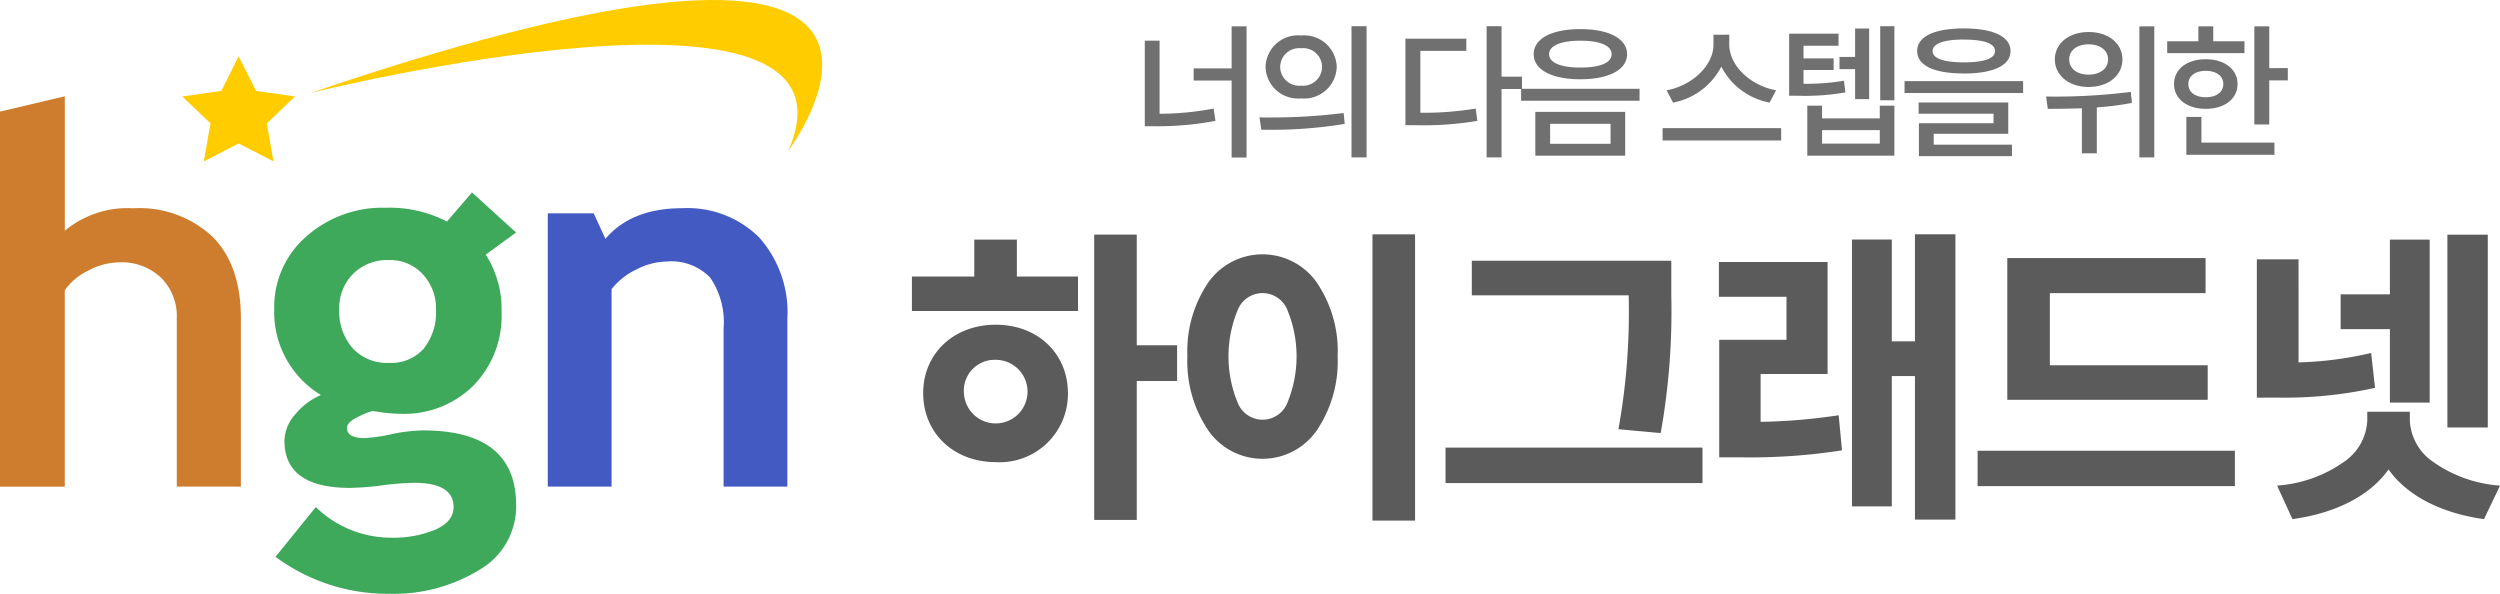 <svg xmlns="http://www.w3.org/2000/svg" width="224.196" height="53.247" viewBox="0 0 224.196 53.247">
  <g id="hgn_ci" transform="translate(-649.081 -17.9)">
    <g id="그룹_28304" data-name="그룹 28304" transform="translate(250.588 -301.988)">
      <g id="그룹_14537" data-name="그룹 14537" transform="translate(398.493 319.888)">
        <path id="패스_10631" data-name="패스 10631" d="M26.4-84.523v-15.1a4.831,4.831,0,0,0-1.419-3.638,5.106,5.106,0,0,0-3.707-1.373,6.053,6.053,0,0,0-2.86.767,5.271,5.271,0,0,0-2.059,1.75v17.6H10.547v-33.635l5.812-1.373v12.058a8.756,8.756,0,0,1,6.109-2.014,9.627,9.627,0,0,1,7.139,2.551q2.54,2.551,2.54,7.311v15.1Z" transform="translate(-10.547 128.16)" fill="#cd7d2d"/>
        <g id="그룹_14510" data-name="그룹 14510" transform="translate(16.342 0)">
          <path id="패스_10629" data-name="패스 10629" d="M285.964,402.525l1.563,3.1,3.495.5-2.53,2.415.6,3.411-3.126-1.611-3.125,1.611.6-3.411-2.529-2.415,3.5-.5Z" transform="translate(-280.907 -397.474)" fill="#fc0"/>
          <path id="패스_10630" data-name="패스 10630" d="M295.719,401.811s50.64-12.572,42.824,5.177C338.543,406.988,358.573,380.413,295.719,401.811Z" transform="translate(-284.187 -393.48)" fill="#fc0"/>
        </g>
        <path id="패스_10632" data-name="패스 10632" d="M98.864-57.4l3.615-4.462a9.659,9.659,0,0,0,6.681,2.746,9.827,9.827,0,0,0,4.073-.732q1.6-.732,1.6-2.014,0-2.174-3.547-2.174a26.138,26.138,0,0,0-2.86.229,26.135,26.135,0,0,1-2.86.229q-5.9,0-5.9-4.233a3.679,3.679,0,0,1,.984-2.38,6.042,6.042,0,0,1,2.288-1.716,8.681,8.681,0,0,1-4.187-7.711,8.35,8.35,0,0,1,2.883-6.51,10.265,10.265,0,0,1,7.093-2.574,11.212,11.212,0,0,1,5.514,1.236l2.242-2.608,3.958,3.592L117.718-84.5a9.013,9.013,0,0,1,1.419,5.08,8.955,8.955,0,0,1-2.551,6.693,8.816,8.816,0,0,1-6.441,2.505,15.686,15.686,0,0,1-1.647-.114l-.938-.137a6.212,6.212,0,0,0-1.224.492q-1.064.492-1.064,1.018,0,.915,1.579.915a13.683,13.683,0,0,0,2.38-.343,14.551,14.551,0,0,1,2.86-.343q8.352,0,8.352,6.7A6.568,6.568,0,0,1,117.1-56.2a14.741,14.741,0,0,1-8.054,2.117A16.877,16.877,0,0,1,98.864-57.4Zm5.72-22.195a4.974,4.974,0,0,0,1.2,3.489,4.169,4.169,0,0,0,3.238,1.316,3.9,3.9,0,0,0,3.135-1.281,5.24,5.24,0,0,0,1.1-3.524,4.461,4.461,0,0,0-1.178-3.135,3.959,3.959,0,0,0-3.055-1.281,4.334,4.334,0,0,0-3.2,1.236A4.3,4.3,0,0,0,104.585-79.6Z" transform="translate(-74.158 107.333)" fill="#3fa95b"/>
        <path id="패스_10633" data-name="패스 10633" d="M201.468-60.271V-74.434a7.1,7.1,0,0,0-1.2-4.576,4.836,4.836,0,0,0-3.924-1.442,6.078,6.078,0,0,0-2.689.709,6.2,6.2,0,0,0-2.231,1.762v17.71H185.7V-84.777h4.119l1.053,2.288q2.334-2.746,6.887-2.746a9.139,9.139,0,0,1,6.9,2.62,10.092,10.092,0,0,1,2.528,7.311v15.033Z" transform="translate(-136.578 103.907)" fill="#435ac2"/>
      </g>
      <g id="그룹_14538" data-name="그룹 14538" transform="translate(480.737 324.05)">
        <path id="합치기_24" data-name="합치기 24" d="M21401.436,22281.184v-25.672h3.82v25.672Zm-24.955-.057v-25.588h3.818v9.926h3.617v3.205h-3.617v12.457Zm73.605-.027v-12.873h-2.076v11.688h-3.572v-23.934h3.572v9.127h2.076v-9.6h3.629v25.588Zm50.957-.055c-3.842-.549-6.844-2.125-8.488-4.447-1.639,2.322-4.668,3.9-8.543,4.447l-.074.01-1.375-3,.135-.018a11.8,11.8,0,0,0,6.027-2.236,4.739,4.739,0,0,0,1.924-3.59v-.789h3.818v.789a4.727,4.727,0,0,0,1.924,3.59,11.77,11.77,0,0,0,6.023,2.236l.139.018-1.436,3Zm-45.338-2.947v-3.176h23.072v3.176Zm-47.715-.279v-3.178h23.043v3.178Zm-46.844-8.064c0-3.557,2.74-6.135,6.516-6.135,3.746,0,6.463,2.578,6.463,6.135a6.12,6.12,0,0,1-6.463,6.189C21363.887,22275.943,21361.146,22273.344,21361.146,22269.754Zm3.658.027a2.852,2.852,0,1,0,2.857-3.014A2.768,2.768,0,0,0,21364.8,22269.781Zm21.947,3.373a11.075,11.075,0,0,1-1.912-6.705,10.958,10.958,0,0,1,1.912-6.672,5.949,5.949,0,0,1,9.652,0,10.958,10.958,0,0,1,1.912,6.672,11.075,11.075,0,0,1-1.912,6.705,5.924,5.924,0,0,1-9.652,0Zm2.639-10.943a10.856,10.856,0,0,0,0,8.494,2.39,2.39,0,0,0,4.379,0,10.9,10.9,0,0,0,0-8.494,2.394,2.394,0,0,0-4.379,0Zm43.143,13.3v-10.541h6.033v-3.852h-6.062v-3.121h9.748v10.043h-6.006v4.289a52.445,52.445,0,0,0,6.9-.576l.1-.016.3,3.146-.1.018a53.508,53.508,0,0,1-9.037.609Zm-9.043-2.521.023-.105a59.154,59.154,0,0,0,.9-11.895v-.006h-14.068v-3.1h17.889v3.1a61.729,61.729,0,0,1-.934,12.258l-.018.094Zm74.344-.156v-17.291h3.623v17.291Zm-5.156-2.232v-6.586h-4.418v-3.121h4.418v-4.91h3.568v14.617Zm-34.311-.25v-12.711h17.781v3.148h-13.963v6.469h14.154v3.094Zm22.379-.191v-12.408h3.74V22267a32.234,32.234,0,0,0,6.4-.82l.111-.023.348,3.121-.084.021a37.3,37.3,0,0,1-8.719.855Zm-120.611-7.771v-3.094h5.592v-3.311h3.82v3.311h5.484v3.094Z" transform="translate(-21360.6 -22238.662)" fill="#5b5b5b"/>
        <path id="패스_23214" data-name="패스 23214" d="M2.613-9.451H1.287v7.67h.936a27.471,27.471,0,0,0,5.4-.481L7.462-3.367A25.735,25.735,0,0,1,2.613-2.9Zm6.461-1.287v3.77H5.668v1.092H9.074v6.9h1.339V-10.738Zm6.227.819A2.91,2.91,0,0,0,12.116-7.1,2.91,2.91,0,0,0,15.3-4.277,2.921,2.921,0,0,0,18.5-7.1,2.921,2.921,0,0,0,15.3-9.919Zm0,1.144A1.7,1.7,0,0,1,17.186-7.1,1.707,1.707,0,0,1,15.3-5.421,1.7,1.7,0,0,1,13.429-7.1,1.7,1.7,0,0,1,15.3-8.775Zm4.524-1.976V1.014h1.352V-10.751ZM11.739-1.469a40.864,40.864,0,0,0,7.475-.52l-.091-.975a53.669,53.669,0,0,1-7.553.39ZM26-8.541h4.121V-9.633h-5.46v7.761h.962a28.973,28.973,0,0,0,5.486-.39l-.143-1.105A28.342,28.342,0,0,1,26-2.99Zm9.113,2.314H33.28v-4.524H31.941V1.014H33.28V-5.122h1.833Zm5.239-4.264c-2.561,0-4.186.845-4.186,2.249s1.625,2.249,4.186,2.249,4.186-.858,4.186-2.249S42.913-10.491,40.352-10.491Zm0,1.04c1.742,0,2.8.429,2.8,1.209s-1.053,1.2-2.8,1.2-2.808-.429-2.808-1.2S38.61-9.451,40.352-9.451ZM36.309-3.068V.858h8.06V-3.068ZM43.056-2V-.208H37.635V-2ZM35.035-5.135v1.066H45.656V-5.135Zm22.867.13c-2.314-.416-4.2-2.223-4.2-4.1v-.884H52.286V-9.1c0,1.859-1.885,3.666-4.2,4.1L48.659-3.9a6.147,6.147,0,0,0,4.329-3.224A6.147,6.147,0,0,0,57.317-3.9ZM47.723-1.612V-.507H58.357V-1.612Zm17.264-2.6h1.261v-6.331H64.987v2.548h-1.4V-6.9h1.4Zm-1-1.651a20.11,20.11,0,0,1-3.627.273V-6.825h2.7v-1.04h-2.7V-9H63.5v-1.079H59.072v5.564h.767a20.838,20.838,0,0,0,4.277-.3ZM67.2-.221H62.023V-1.43H67.2Zm0-2.262H62.023V-3.627H60.7V.858H68.51V-3.627H67.2Zm.039-8.268v6.643H68.51v-6.643Zm7.5,1.2c1.82,0,2.795.351,2.795,1.027s-.975,1.014-2.795,1.014-2.8-.351-2.8-1.014S72.917-9.555,74.737-9.555Zm0,3.042c2.626,0,4.186-.715,4.186-2.015s-1.56-2.028-4.186-2.028-4.186.715-4.186,2.028S72.1-6.513,74.737-6.513Zm-2.7,5.408h6.682V-3.913H70.681V-2.9H77.4v.845H70.707V.9h8.346V-.13h-7.02ZM69.42-5.824v1.066H80.054V-5.824Zm16.51-3.3c1.027,0,1.742.533,1.742,1.352s-.715,1.365-1.742,1.365-1.742-.533-1.742-1.365S84.916-9.126,85.93-9.126Zm0,3.822c1.755,0,3.029-1.014,3.029-2.47s-1.274-2.457-3.029-2.457S82.9-9.217,82.9-7.774,84.175-5.3,85.93-5.3Zm3.783.442a54.632,54.632,0,0,1-7.6.416l.156,1.105c.91,0,1.95-.013,3.055-.052V.65h1.339V-3.471a25.7,25.7,0,0,0,3.146-.4Zm.767-5.876V1.014h1.339V-10.738ZM99.905-9.4h-2.8v-1.339H95.771V-9.4H92.976v1.066h6.929ZM94.874-5.564c0-.741.637-1.183,1.56-1.183s1.573.442,1.573,1.183-.637,1.183-1.573,1.183S94.874-4.823,94.874-5.564Zm4.407,0c0-1.326-1.157-2.223-2.847-2.223s-2.847.9-2.847,2.223,1.17,2.223,2.847,2.223S99.281-4.225,99.281-5.564ZM96.044-2.613H94.692V.78h7.9V-.312H96.044Zm6.084-4.381v-3.744h-1.339v8.8h1.339V-5.889h1.664V-6.994Z" transform="translate(19.132 8.939)" fill="#707070"/>
      </g>
    </g>
  </g>
</svg>
